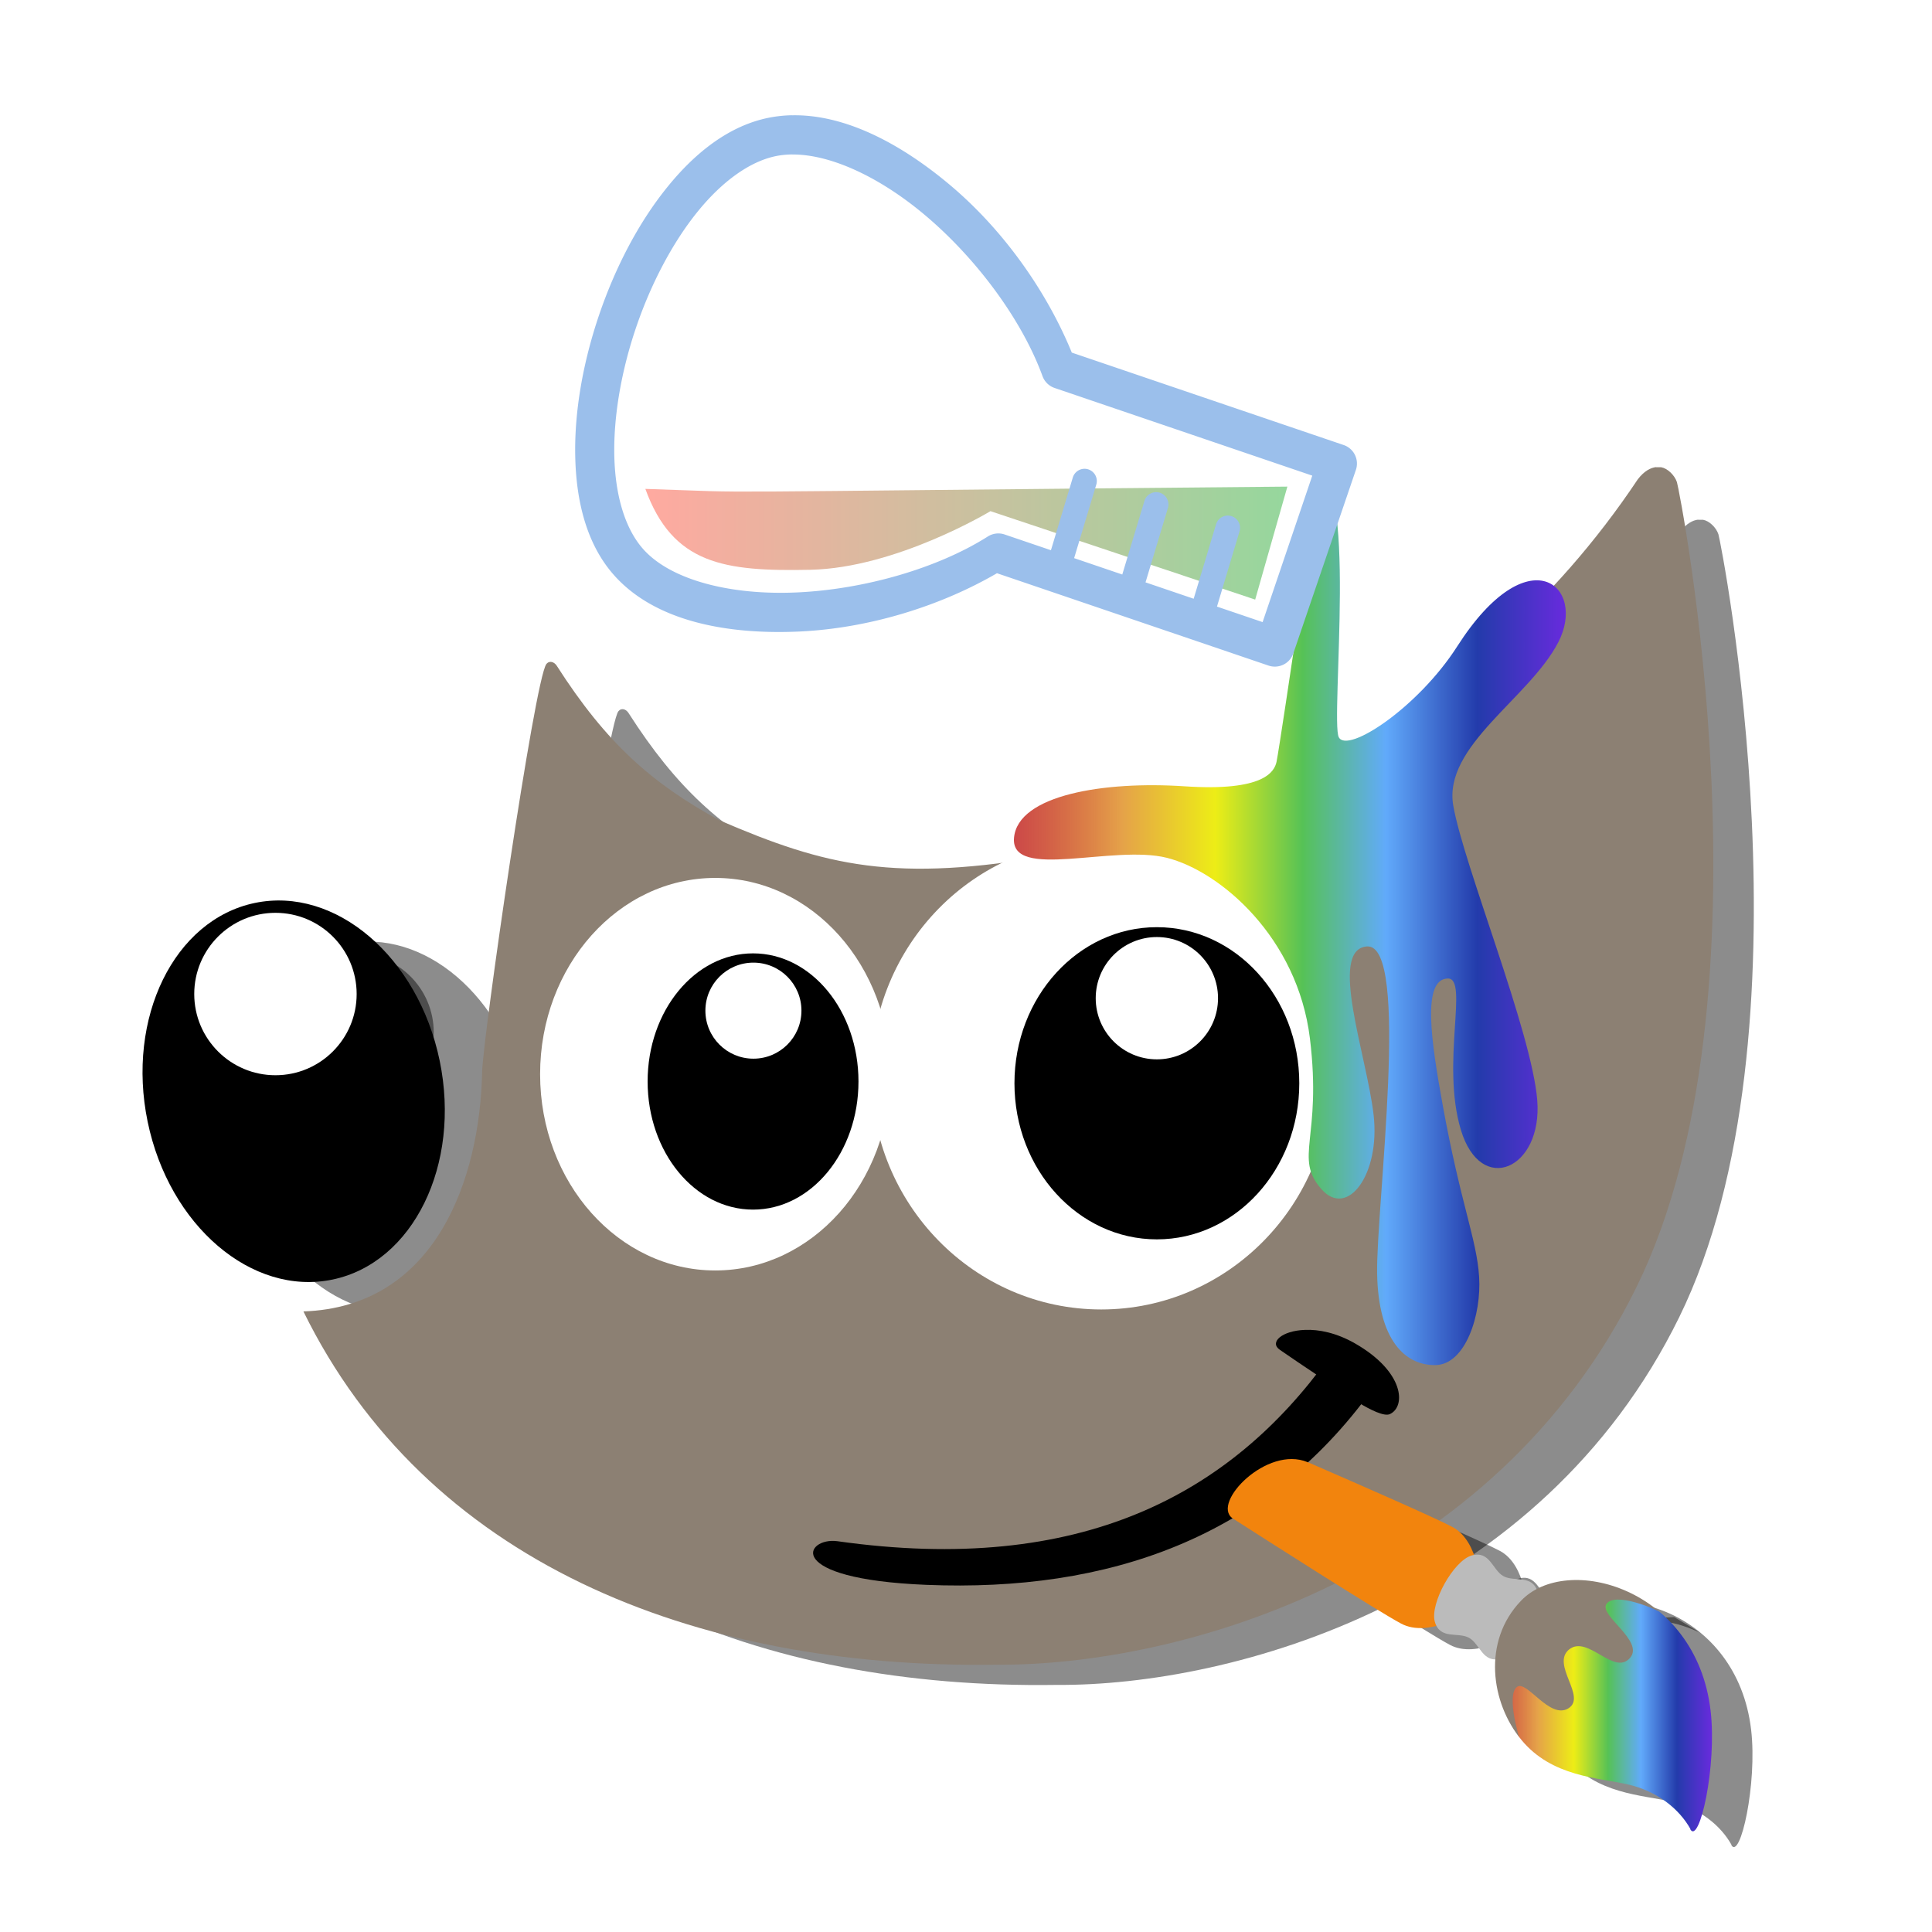 <?xml version="1.0" encoding="UTF-8" standalone="no"?>
<!-- Created with Inkscape (http://www.inkscape.org/) -->

<svg
   width="31.5mm"
   height="31.5mm"
   viewBox="0 0 31.5 31.5"
   version="1.1"
   id="svg1"
   inkscape:version="1.3.2 (091e20ef0f, 2023-11-25)"
   sodipodi:docname="dev version-color-shadow-.svg"
   inkscape:export-filename="gimp-devel-logo.png"
   inkscape:export-xdpi="96"
   inkscape:export-ydpi="96"
   xmlns:inkscape="http://www.inkscape.org/namespaces/inkscape"
   xmlns:sodipodi="http://sodipodi.sourceforge.net/DTD/sodipodi-0.dtd"
   xmlns:xlink="http://www.w3.org/1999/xlink"
   xmlns="http://www.w3.org/2000/svg"
   xmlns:svg="http://www.w3.org/2000/svg">
  <sodipodi:namedview
     id="namedview1"
     pagecolor="#ffffff"
     bordercolor="#cccccc"
     borderopacity="1"
     inkscape:showpageshadow="0"
     inkscape:pageopacity="1"
     inkscape:pagecheckerboard="0"
     inkscape:deskcolor="#d1d1d1"
     inkscape:document-units="mm"
     inkscape:zoom="1.4142136"
     inkscape:cx="14.849242"
     inkscape:cy="-54.093669"
     inkscape:window-width="1920"
     inkscape:window-height="1131"
     inkscape:window-x="0"
     inkscape:window-y="32"
     inkscape:window-maximized="1"
     inkscape:current-layer="layer4" />
  <defs
     id="defs1">
    <linearGradient
       id="linearGradient11"
       inkscape:collect="always">
      <stop
         style="stop-color:#ff8072;stop-opacity:1;"
         offset="0"
         id="stop12" />
      <stop
         style="stop-color:#64c36e;stop-opacity:1;"
         offset="1"
         id="stop13" />
    </linearGradient>
    <linearGradient
       id="linearGradient4"
       inkscape:collect="always">
      <stop
         style="stop-color:#c12121;stop-opacity:0.822;"
         offset="0"
         id="stop5" />
      <stop
         style="stop-color:#e5a249;stop-opacity:1;"
         offset="0.196"
         id="stop6" />
      <stop
         style="stop-color:#eded16;stop-opacity:1;"
         offset="0.365"
         id="stop7" />
      <stop
         style="stop-color:#56c256;stop-opacity:1;"
         offset="0.523"
         id="stop8" />
      <stop
         style="stop-color:#61aafb;stop-opacity:1;"
         offset="0.674"
         id="stop9" />
      <stop
         style="stop-color:#233bab;stop-opacity:1;"
         offset="0.84"
         id="stop10" />
      <stop
         style="stop-color:#682bdd;stop-opacity:1;"
         offset="1"
         id="stop11" />
    </linearGradient>
    <filter
       inkscape:collect="always"
       style="color-interpolation-filters:sRGB"
       id="filter521"
       x="-0.038"
       y="-0.044"
       width="1.076"
       height="1.087">
      <feGaussianBlur
         inkscape:collect="always"
         stdDeviation="0.405"
         id="feGaussianBlur521" />
    </filter>
    <clipPath
       clipPathUnits="userSpaceOnUse"
       id="clipath_lpe_path-effect520">
      <path
         style="display:none;opacity:1;fill:#000000;fill-opacity:1;stroke:none;stroke-width:0;stroke-linecap:round;stroke-linejoin:round;stroke-dasharray:none;paint-order:stroke markers fill"
         d="m 1396.268,724.377 -0.098,-0.184 -0.147,-0.745 1.607,-1.364 0.473,-0.02 0.474,0.284 -0.477,-0.47 -1.096,-0.226 -1.106,0.716 -0.075,1.169 0.301,0.799 z"
         id="path520"
         sodipodi:nodetypes="cccccccccccc" />
      <path
         id="lpe_path-effect520"
         style="display:block;opacity:1;fill:#000000;fill-opacity:1;stroke:none;stroke-width:0;stroke-linecap:round;stroke-linejoin:round;stroke-dasharray:none;paint-order:stroke markers fill"
         class="powerclip"
         d="m 1390.879,716.822 h 13.538 v 14.097 h -13.538 z m 5.39,7.556 -0.098,-0.184 -0.147,-0.745 1.607,-1.364 0.473,-0.02 0.474,0.284 -0.477,-0.47 -1.096,-0.226 -1.106,0.716 -0.075,1.169 0.301,0.799 z" />
    </clipPath>
    <inkscape:path-effect
       effect="powerclip"
       id="path-effect520"
       is_visible="true"
       lpeversion="1"
       inverse="true"
       flatten="false"
       hide_clip="false"
       message="Use fill-rule evenodd on &lt;b&gt;fill and stroke&lt;/b&gt; dialog if no flatten result after convert clip to paths." />
    <clipPath
       clipPathUnits="userSpaceOnUse"
       id="clipPath382-87">
      <path
         id="path382-33"
         style="fill:none;fill-opacity:1;stroke:none;stroke-width:0.086;stroke-linecap:round;stroke-linejoin:round"
         d="m 1399.06,725.882 c 0.149,0.27 0.44,-1.029 0.333,-1.932 -0.236,-2.005 -2.352,-2.577 -3.094,-1.787 -0.63,0.657 -0.49,1.663 0.01,2.265 0.495,0.602 1.252,0.615 1.736,0.726 0.484,0.11 0.842,0.406 1.02,0.728 z"
         sodipodi:nodetypes="ssczcs" />
    </clipPath>
    <linearGradient
       inkscape:collect="always"
       xlink:href="#linearGradient4"
       id="linearGradient28"
       x1="1395.879"
       y1="723.87"
       x2="1399.416"
       y2="723.87"
       gradientUnits="userSpaceOnUse" />
    <clipPath
       clipPathUnits="userSpaceOnUse"
       id="clipath_lpe_path-effect386-54">
      <path
         style="display:none;opacity:1;fill:#000000;fill-opacity:1;stroke:none;stroke-width:0;stroke-linecap:round;stroke-linejoin:round;stroke-dasharray:none;paint-order:stroke markers fill"
         d="m 1396.268,724.377 -0.098,-0.184 -0.147,-0.745 1.607,-1.364 0.473,-0.02 0.474,0.284 -0.477,-0.47 -1.096,-0.226 -1.106,0.716 -0.075,1.169 0.301,0.799 z"
         id="path502"
         sodipodi:nodetypes="cccccccccccc" />
      <path
         id="lpe_path-effect386-54"
         style="display:block;opacity:1;fill:#000000;fill-opacity:1;stroke:none;stroke-width:0;stroke-linecap:round;stroke-linejoin:round;stroke-dasharray:none;paint-order:stroke markers fill"
         class="powerclip"
         d="m 1390.879,716.822 h 13.538 v 14.097 h -13.538 z m 5.39,7.556 -0.098,-0.184 -0.147,-0.745 1.607,-1.364 0.473,-0.02 0.474,0.284 -0.477,-0.47 -1.096,-0.226 -1.106,0.716 -0.075,1.169 0.301,0.799 z" />
    </clipPath>
    <inkscape:path-effect
       effect="powerclip"
       id="path-effect386-54"
       is_visible="true"
       lpeversion="1"
       inverse="true"
       flatten="false"
       hide_clip="false"
       message="Use fill-rule evenodd on &lt;b&gt;fill and stroke&lt;/b&gt; dialog if no flatten result after convert clip to paths." />
    <clipPath
       clipPathUnits="userSpaceOnUse"
       id="clipPath1">
      <path
         id="path1"
         style="fill:none;fill-opacity:1;stroke:none;stroke-width:0.086;stroke-linecap:round;stroke-linejoin:round"
         d="m 1399.06,725.882 c 0.149,0.27 0.44,-1.029 0.333,-1.932 -0.236,-2.005 -2.352,-2.577 -3.094,-1.787 -0.63,0.657 -0.49,1.663 0.01,2.265 0.495,0.602 1.252,0.615 1.736,0.726 0.484,0.11 0.842,0.406 1.02,0.728 z"
         sodipodi:nodetypes="ssczcs" />
    </clipPath>
    <linearGradient
       inkscape:collect="always"
       xlink:href="#linearGradient11"
       id="linearGradient13-0-4"
       x1="83.037"
       y1="132.816"
       x2="93.444"
       y2="132.816"
       gradientUnits="userSpaceOnUse"
       gradientTransform="translate(-72.716,-123.86)" />
    <linearGradient
       inkscape:collect="always"
       xlink:href="#linearGradient4"
       id="linearGradient6-6-4"
       x1="89.674"
       y1="138.577"
       x2="98.671"
       y2="138.577"
       gradientUnits="userSpaceOnUse"
       gradientTransform="translate(-73.342,-122.719)" />
  </defs>
  <g
     inkscape:groupmode="layer"
     id="layer4"
     inkscape:label="dev"
     style="display:inline"
     transform="translate(0.2)">
    <g
       id="g519"
       style="fill:#000000;fill-opacity:0.45;filter:url(#filter521)"
       transform="matrix(0.973,0,0,0.973,-1330.835,-723.78)">
      <path
         id="path503"
         style="fill:#000000;fill-opacity:0.45;stroke:none;stroke-width:0;stroke-linecap:round;stroke-linejoin:round;stroke-dasharray:none"
         d="m 1399.06,725.882 c 0.149,0.27 0.44,-1.029 0.333,-1.932 -0.236,-2.005 -2.352,-2.577 -3.094,-1.787 -0.63,0.657 -0.49,1.663 0.01,2.265 0.495,0.602 1.252,0.615 1.736,0.726 0.484,0.11 0.842,0.406 1.02,0.728 z"
         sodipodi:nodetypes="ssczcss"
         clip-path="url(#clipath_lpe_path-effect520)"
         transform="translate(-2.491,48.897)"
         inkscape:original-d="m 1399.06,725.8823 c 0.1487,0.27039 0.4395,-1.02898 0.3334,-1.93163 -0.2357,-2.00493 -2.3519,-2.57702 -3.0943,-1.78748 -0.6299,0.6567 -0.49,1.66328 0.01,2.26491 0.4952,0.60164 1.252,0.61548 1.7359,0.72591 0.484,0.11044 0.8424,0.40566 1.0197,0.72829 z"
         inkscape:path-effect="#path-effect520" />
      <path
         d="m 1396.015,752.574 c 0.029,0 0.056,0 0.081,0 0.099,0.016 0.217,0.122 0.258,0.242 0.041,0.12 1.672,8.369 -0.655,13.117 -2.327,4.748 -7.474,6.186 -10.439,6.165 -4.983,0.073 -9.31,-1.706 -11.3,-5.76 2.161,-0.073 2.879,-2.166 2.914,-3.909 0.011,-0.538 0.854,-6.389 1.047,-6.646 0.053,-0.065 0.131,-0.032 0.169,0.027 0.81,1.266 1.555,1.92 2.648,2.518 1.737,0.75 2.868,1.026 5.43,0.57 2.563,-0.456 6.783,-1.977 9.55,-6.13 0.106,-0.136 0.209,-0.186 0.296,-0.196 z"
         style="color:#000000;fill:#000000;fill-opacity:0.45;stroke-width:1;stroke-linecap:round;-inkscape-stroke:none;paint-order:stroke fill markers"
         id="path504" />
      <ellipse
         style="fill:#000000;fill-opacity:0.45;stroke:none;stroke-width:0.389;stroke-linecap:round;stroke-linejoin:round"
         id="ellipse504"
         cx="1380.675"
         cy="762.47"
         rx="2.856"
         ry="3.2" />
      <ellipse
         style="fill:#000000;fill-opacity:0.45;stroke:none;stroke-width:0.401;stroke-linecap:round;stroke-linejoin:round"
         id="ellipse505"
         cx="1381.291"
         cy="762.589"
         rx="1.719"
         ry="2.089" />
      <ellipse
         style="fill:#000000;fill-opacity:0.45;stroke:none;stroke-width:0.388;stroke-linecap:round;stroke-linejoin:round"
         id="ellipse506"
         cx="1381.297"
         cy="761.435"
         rx="0.783"
         ry="0.783" />
      <ellipse
         style="fill:#000000;fill-opacity:0.45;stroke:none;stroke-width:0.585;stroke-linecap:round;stroke-linejoin:round"
         id="ellipse507"
         cx="1191.467"
         cy="1027.387"
         rx="2.432"
         ry="3.136"
         transform="matrix(0.979,-0.204,0.202,0.979,0,0)" />
      <ellipse
         style="fill:#000000;fill-opacity:0.45;stroke:none;stroke-width:0.596;stroke-linecap:round;paint-order:stroke fill markers"
         id="ellipse508"
         cx="1373.503"
         cy="761.164"
         rx="1.324"
         ry="1.324" />
      <path
         d="m 1389.879,766.963 c -0.175,-0.121 0.034,-0.311 0.411,-0.324 0.226,-0.01 0.513,0.048 0.813,0.219 0.809,0.462 0.836,1.031 0.571,1.154 -0.186,0.086 -0.902,-0.449 -0.902,-0.449 0,0 -0.522,-0.342 -0.893,-0.6 z"
         style="fill:#000000;fill-opacity:0.45;stroke:none;stroke-width:0.088;stroke-linecap:round;stroke-linejoin:round;stroke-dasharray:none"
         id="path510"
         sodipodi:nodetypes="cccccc" />
      <path
         style="color:#000000;fill:#000000;fill-opacity:0.45;stroke-width:1;-inkscape-stroke:none"
         d="m 1390.673,767.1 c -1.594,2.213 -4.031,3.547 -8.009,2.984 -0.519,-0.069 -0.913,0.615 1.453,0.712 2.966,0.121 5.525,-0.764 7.267,-3.182 z"
         id="path515"
         sodipodi:nodetypes="ccscc" />
      <path
         d="m 1390.33,768.795 c -0.661,-0.276 -1.568,0.662 -1.225,0.914 0.527,0.338 2.364,1.513 2.752,1.719 0.45,0.239 1.092,-0.188 1.092,-0.188 l 0.201,-0.377 c 0,0 -0.01,-0.771 -0.456,-1.01 -0.291,-0.154 -1.504,-0.686 -2.355,-1.055 0,0 -0.01,0 -0.01,0 z"
         style="fill:#000000;fill-opacity:0.45;stroke-width:0.407;stroke-linecap:round;stroke-linejoin:round"
         id="path516" />
      <path
         id="path517"
         style="fill:#000000;fill-opacity:0.45;stroke:none;stroke-width:0.085;stroke-linecap:round;stroke-linejoin:round"
         d="m 1392.407,771.398 c 0.084,0.297 0.38,0.162 0.559,0.262 0.179,0.1 0.221,0.422 0.517,0.337 0.296,-0.085 0.685,-0.784 0.601,-1.081 -0.084,-0.297 -0.38,-0.162 -0.559,-0.262 -0.179,-0.1 -0.221,-0.422 -0.517,-0.337 -0.297,0.085 -0.685,0.785 -0.601,1.082 z"
         sodipodi:nodetypes="zzzzzzz" />
      <ellipse
         style="fill:#000000;fill-opacity:0.45;stroke:none;stroke-width:0.364;stroke-linecap:round;stroke-linejoin:round"
         id="ellipse517"
         cx="1386.968"
         cy="762.478"
         rx="3.75"
         ry="3.828" />
      <ellipse
         style="fill:#000000;fill-opacity:0.45;stroke:none;stroke-width:0.515;stroke-linecap:round;stroke-linejoin:round"
         id="ellipse518"
         cx="1387.875"
         cy="762.618"
         rx="2.322"
         ry="2.545" />
      <ellipse
         style="fill:#000000;fill-opacity:0.45;stroke:none;stroke-width:0.377;stroke-linecap:round;stroke-linejoin:round"
         id="ellipse519"
         cx="1387.874"
         cy="761.231"
         rx="0.997"
         ry="0.997" />
      <path
         style="fill:#000000;fill-opacity:0.45;stroke:none;stroke-width:0;stroke-linecap:round;stroke-linejoin:round;stroke-dasharray:none;stroke-opacity:1;paint-order:stroke markers fill"
         d="m 1397.693,722.215 c 0.127,-0.208 0.819,0.073 0.969,0.181 -0.299,-0.484 -1.864,-1.106 -2.563,-0.336 -0.699,0.77 -0.055,2.09 0.207,2.431 -0.077,-0.212 -0.23,-0.813 -0.069,-0.928 0.161,-0.115 0.533,0.539 0.838,0.35 0.305,-0.189 -0.289,-0.712 0.01,-0.959 0.312,-0.247 0.734,0.444 0.998,0.133 0.226,-0.274 -0.505,-0.683 -0.39,-0.872 z"
         id="path519"
         sodipodi:nodetypes="sczczcccss"
         clip-path="url(#clipPath382-87)"
         transform="translate(-2.491,48.897)" />
    </g>
    <path
       id="path378-4"
       style="fill:url(#linearGradient28);fill-opacity:1;stroke:none;stroke-width:0;stroke-linecap:round;stroke-linejoin:round;stroke-dasharray:none"
       d="m 1399.06,725.882 c 0.149,0.27 0.44,-1.029 0.333,-1.932 -0.236,-2.005 -2.352,-2.577 -3.094,-1.787 -0.63,0.657 -0.49,1.663 0.01,2.265 0.495,0.602 1.252,0.615 1.736,0.726 0.484,0.11 0.842,0.406 1.02,0.728 z"
       sodipodi:nodetypes="ssczcss"
       clip-path="url(#clipath_lpe_path-effect386-54)"
       inkscape:path-effect="#path-effect386-54"
       inkscape:original-d="m 1399.06,725.8823 c 0.1487,0.27039 0.4395,-1.02898 0.3334,-1.93163 -0.2357,-2.00493 -2.3519,-2.57702 -3.0943,-1.78748 -0.6299,0.6567 -0.49,1.66328 0.01,2.26491 0.4952,0.60164 1.252,0.61548 1.7359,0.72591 0.484,0.11044 0.8424,0.40566 1.0197,0.72829 z"
       transform="translate(-1371.703,-696.06)" />
    <path
       d="m 26.802,7.618 c 0.029,0 0.056,0 0.081,0 0.099,0.016 0.217,0.122 0.258,0.242 0.041,0.12 1.672,8.369 -0.655,13.117 -2.327,4.748 -7.474,6.186 -10.439,6.165 -4.983,0.073 -9.31,-1.706 -11.3,-5.76 2.161,-0.073 2.879,-2.166 2.914,-3.909 0.011,-0.538 0.854,-6.389 1.047,-6.646 0.053,-0.065 0.131,-0.032 0.169,0.027 0.81,1.266 1.555,1.92 2.648,2.518 1.737,0.75 2.868,1.026 5.43,0.57 2.563,-0.456 6.783,-1.977 9.55,-6.13 0.106,-0.136 0.209,-0.186 0.296,-0.196 z"
       style="color:#000000;fill:#8c8073;fill-opacity:1;stroke-width:1;stroke-linecap:round;-inkscape-stroke:none;paint-order:stroke fill markers"
       id="path429-0-5" />
    <ellipse
       style="fill:#ffffff;fill-opacity:1;stroke:none;stroke-width:0.389;stroke-linecap:round;stroke-linejoin:round"
       id="ellipse430-9-7"
       cx="11.462"
       cy="17.514"
       rx="2.856"
       ry="3.2" />
    <ellipse
       style="fill:#000000;fill-opacity:1;stroke:none;stroke-width:0.401;stroke-linecap:round;stroke-linejoin:round"
       id="ellipse431-4-0"
       cx="12.078"
       cy="17.633"
       rx="1.719"
       ry="2.089" />
    <ellipse
       style="fill:#ffffff;fill-opacity:1;stroke:none;stroke-width:0.388;stroke-linecap:round;stroke-linejoin:round"
       id="circle431-6-7"
       cx="12.084"
       cy="16.478"
       rx="0.783"
       ry="0.783" />
    <ellipse
       style="fill:#000000;fill-opacity:1;stroke:none;stroke-width:0.585;stroke-linecap:round;stroke-linejoin:round"
       id="ellipse432-9-8"
       cx="0.898"
       cy="18.361"
       rx="2.432"
       ry="3.136"
       transform="matrix(0.979,-0.204,0.202,0.979,0,0)" />
    <ellipse
       style="fill:#ffffff;stroke:none;stroke-width:0.596;stroke-linecap:round;paint-order:stroke fill markers"
       id="circle432-2-9"
       cx="4.291"
       cy="16.207"
       rx="1.324"
       ry="1.324" />
    <path
       d="m 20.666,22.007 c -0.175,-0.121 0.034,-0.311 0.411,-0.324 0.226,-0.01 0.513,0.048 0.813,0.219 0.809,0.462 0.836,1.031 0.571,1.154 -0.186,0.086 -0.902,-0.449 -0.902,-0.449 0,0 -0.522,-0.342 -0.893,-0.6 z"
       style="fill:#000000;fill-opacity:1;stroke:none;stroke-width:0.088;stroke-linecap:round;stroke-linejoin:round;stroke-dasharray:none"
       id="path432-2-9"
       sodipodi:nodetypes="cccccc" />
    <path
       style="color:#000000;fill:#000000;stroke-width:1;-inkscape-stroke:none"
       d="m 21.46,22.144 c -1.594,2.213 -4.031,3.547 -8.009,2.984 -0.519,-0.069 -0.913,0.615 1.453,0.712 2.966,0.121 5.525,-0.764 7.267,-3.182 z"
       id="path433-4-3"
       sodipodi:nodetypes="ccscc" />
    <path
       d="m 21.118,23.839 c -0.661,-0.276 -1.568,0.662 -1.225,0.914 0.527,0.338 2.364,1.513 2.752,1.719 0.45,0.239 1.092,-0.188 1.092,-0.188 l 0.201,-0.377 c 0,0 -0.01,-0.771 -0.456,-1.01 -0.291,-0.154 -1.504,-0.686 -2.355,-1.055 0,0 -0.01,0 -0.01,0 z"
       style="fill:#f2840d;stroke-width:0.407;stroke-linecap:round;stroke-linejoin:round"
       id="path434-77-9" />
    <path
       id="path435-5-4"
       style="fill:#bbbbbb;fill-opacity:1;stroke:none;stroke-width:0.085;stroke-linecap:round;stroke-linejoin:round"
       d="m 23.194,26.442 c 0.084,0.297 0.38,0.162 0.559,0.262 0.179,0.1 0.221,0.422 0.517,0.337 0.296,-0.085 0.685,-0.784 0.601,-1.081 -0.084,-0.297 -0.38,-0.162 -0.559,-0.262 -0.179,-0.1 -0.221,-0.422 -0.517,-0.337 -0.297,0.085 -0.685,0.785 -0.601,1.082 z"
       sodipodi:nodetypes="zzzzzzz" />
    <ellipse
       style="fill:#ffffff;fill-opacity:1;stroke:none;stroke-width:0.364;stroke-linecap:round;stroke-linejoin:round"
       id="ellipse435-8-6"
       cx="17.755"
       cy="17.522"
       rx="3.75"
       ry="3.828" />
    <ellipse
       style="fill:#000000;fill-opacity:1;stroke:none;stroke-width:0.515;stroke-linecap:round;stroke-linejoin:round"
       id="ellipse436-1-4"
       cx="18.662"
       cy="17.662"
       rx="2.322"
       ry="2.545" />
    <ellipse
       style="fill:#ffffff;fill-opacity:1;stroke:none;stroke-width:0.377;stroke-linecap:round;stroke-linejoin:round"
       id="circle436-2-5"
       cx="18.662"
       cy="16.275"
       rx="0.997"
       ry="0.997" />
    <path
       style="fill:#8c8073;fill-opacity:1;stroke:none;stroke-width:0;stroke-linecap:round;stroke-linejoin:round;stroke-dasharray:none;stroke-opacity:1;paint-order:stroke markers fill"
       d="m 1397.693,722.215 c 0.127,-0.208 0.819,0.073 0.969,0.181 -0.299,-0.484 -1.864,-1.106 -2.563,-0.336 -0.699,0.77 -0.055,2.09 0.207,2.431 -0.077,-0.212 -0.23,-0.813 -0.069,-0.928 0.161,-0.115 0.533,0.539 0.838,0.35 0.305,-0.189 -0.289,-0.712 0.01,-0.959 0.312,-0.247 0.734,0.444 0.998,0.133 0.226,-0.274 -0.505,-0.683 -0.39,-0.872 z"
       id="path379-5"
       sodipodi:nodetypes="sczczcccss"
       clip-path="url(#clipPath382-87)"
       transform="translate(-1371.703,-696.06)" />
    <path
       style="display:inline;fill:url(#linearGradient13-0-4);fill-opacity:1;stroke:none;stroke-width:0.265px;stroke-linecap:butt;stroke-linejoin:miter;stroke-opacity:1"
       d="m 10.322,7.971 c 0.447,1.232 1.288,1.348 2.69,1.319 1.403,-0.029 2.937,-0.956 2.937,-0.956 l 4.316,1.442 0.525,-1.842 c -10.508,0.094 -8.352,0.106 -10.469,0.037 z"
       id="path7-5-0"
       sodipodi:nodetypes="cccccc" />
    <path
       style="color:#000000;display:inline;opacity:0.327;fill:#ffffff;stroke-linecap:round;stroke-linejoin:round;-inkscape-stroke:none;paint-order:fill markers stroke"
       d="M 20.584,10.55 16.078,9.017 c -1.765,1.119 -4.935,1.397 -6.035,0.14 -1.446,-1.651 0.204,-6.498 2.356,-6.925 1.638,-0.325 3.982,1.829 4.698,3.792 l 4.506,1.533 z"
       id="path13-0-3" />
    <path
       style="display:inline;fill:url(#linearGradient6-6-4);fill-opacity:1;stroke:none;stroke-width:0.265px;stroke-linecap:butt;stroke-linejoin:round;stroke-opacity:1"
       d="m 23.202,22.257 c -0.492,0.006 -0.931,-0.408 -0.949,-1.494 -0.018,-1.086 0.55,-5.387 -0.167,-5.332 -0.635,0.049 5.4e-4,1.784 0.11,2.75 0.11,0.966 -0.428,1.692 -0.853,1.205 -0.453,-0.518 0.015,-0.816 -0.186,-2.458 -0.202,-1.642 -1.459,-2.722 -2.332,-2.942 -0.872,-0.22 -2.553,0.375 -2.492,-0.326 0.061,-0.701 1.478,-0.927 2.778,-0.84 1.3,0.087 1.467,-0.239 1.502,-0.399 0.034,-0.16 0.273,-1.769 0.273,-1.769 l 0.311,-2.896 c 0.763,-0.269 0.29,3.99 0.431,4.264 0.141,0.274 1.292,-0.483 1.93,-1.48 1.166,-1.822 2.121,-0.979 1.648,-0.067 -0.473,0.912 -1.879,1.689 -1.712,2.66 0.167,0.97 1.282,3.692 1.37,4.808 0.088,1.116 -0.918,1.57 -1.246,0.48 -0.327,-1.09 0.134,-2.476 -0.213,-2.467 -0.425,0.008 -0.271,1.026 -0.083,2.063 0.293,1.613 0.554,2.183 0.594,2.799 0.041,0.616 -0.221,1.435 -0.713,1.441 z"
       id="path8-3-6"
       sodipodi:nodetypes="zzsssssszzcczsssszcszzz" />
    <path
       id="path10-6-1"
       style="color:#000000;display:inline;fill:#9bbfeb;fill-opacity:1;stroke-linecap:round;stroke-linejoin:round;-inkscape-stroke:none"
       d="m 12.708,1.879 c -0.125,0.003 -0.249,0.016 -0.371,0.04 -0.644,0.128 -1.202,0.565 -1.666,1.143 -0.465,0.577 -0.841,1.304 -1.102,2.07 -0.261,0.767 -0.406,1.572 -0.39,2.313 0.016,0.741 0.19,1.428 0.623,1.922 0.658,0.751 1.819,0.984 3.024,0.93 1.136,-0.051 2.303,-0.412 3.229,-0.951 l 4.428,1.506 a 0.319,0.319 0 0 0 0.404,-0.199 l 1.02,-2.992 a 0.319,0.319 0 0 0 -0.199,-0.405 l -4.433,-1.507 c -0.405,-0.99 -1.105,-1.988 -1.972,-2.721 -0.806,-0.681 -1.72,-1.167 -2.592,-1.148 z m 0.013,0.64 c 0.63,-0.003 1.433,0.374 2.167,0.994 0.839,0.708 1.578,1.709 1.91,2.621 a 0.319,0.319 0 0 0 0.195,0.191 l 4.203,1.43 -0.81,2.388 -0.744,-0.253 0.368,-1.227 a 0.2,0.2 0 0 0 -0.133,-0.248 0.2,0.2 0 0 0 -0.25,0.133 l -0.365,1.214 -0.785,-0.267 0.365,-1.212 a 0.2,0.2 0 0 0 -0.133,-0.25 0.2,0.2 0 0 0 -0.25,0.135 l -0.361,1.199 -0.785,-0.267 0.361,-1.198 a 0.2,0.2 0 0 0 -0.133,-0.25 0.2,0.2 0 0 0 -0.25,0.135 l -0.356,1.184 -0.756,-0.257 a 0.319,0.319 0 0 0 -0.273,0.033 c -0.82,0.52 -2.015,0.862 -3.111,0.912 -1.097,0.05 -2.071,-0.207 -2.514,-0.713 -0.291,-0.332 -0.451,-0.87 -0.465,-1.516 -0.014,-0.646 0.116,-1.389 0.356,-2.094 0.24,-0.705 0.589,-1.372 0.994,-1.875 0.405,-0.503 0.862,-0.833 1.295,-0.918 0.082,-0.016 0.169,-0.024 0.259,-0.025 z" />
  </g>
</svg>
